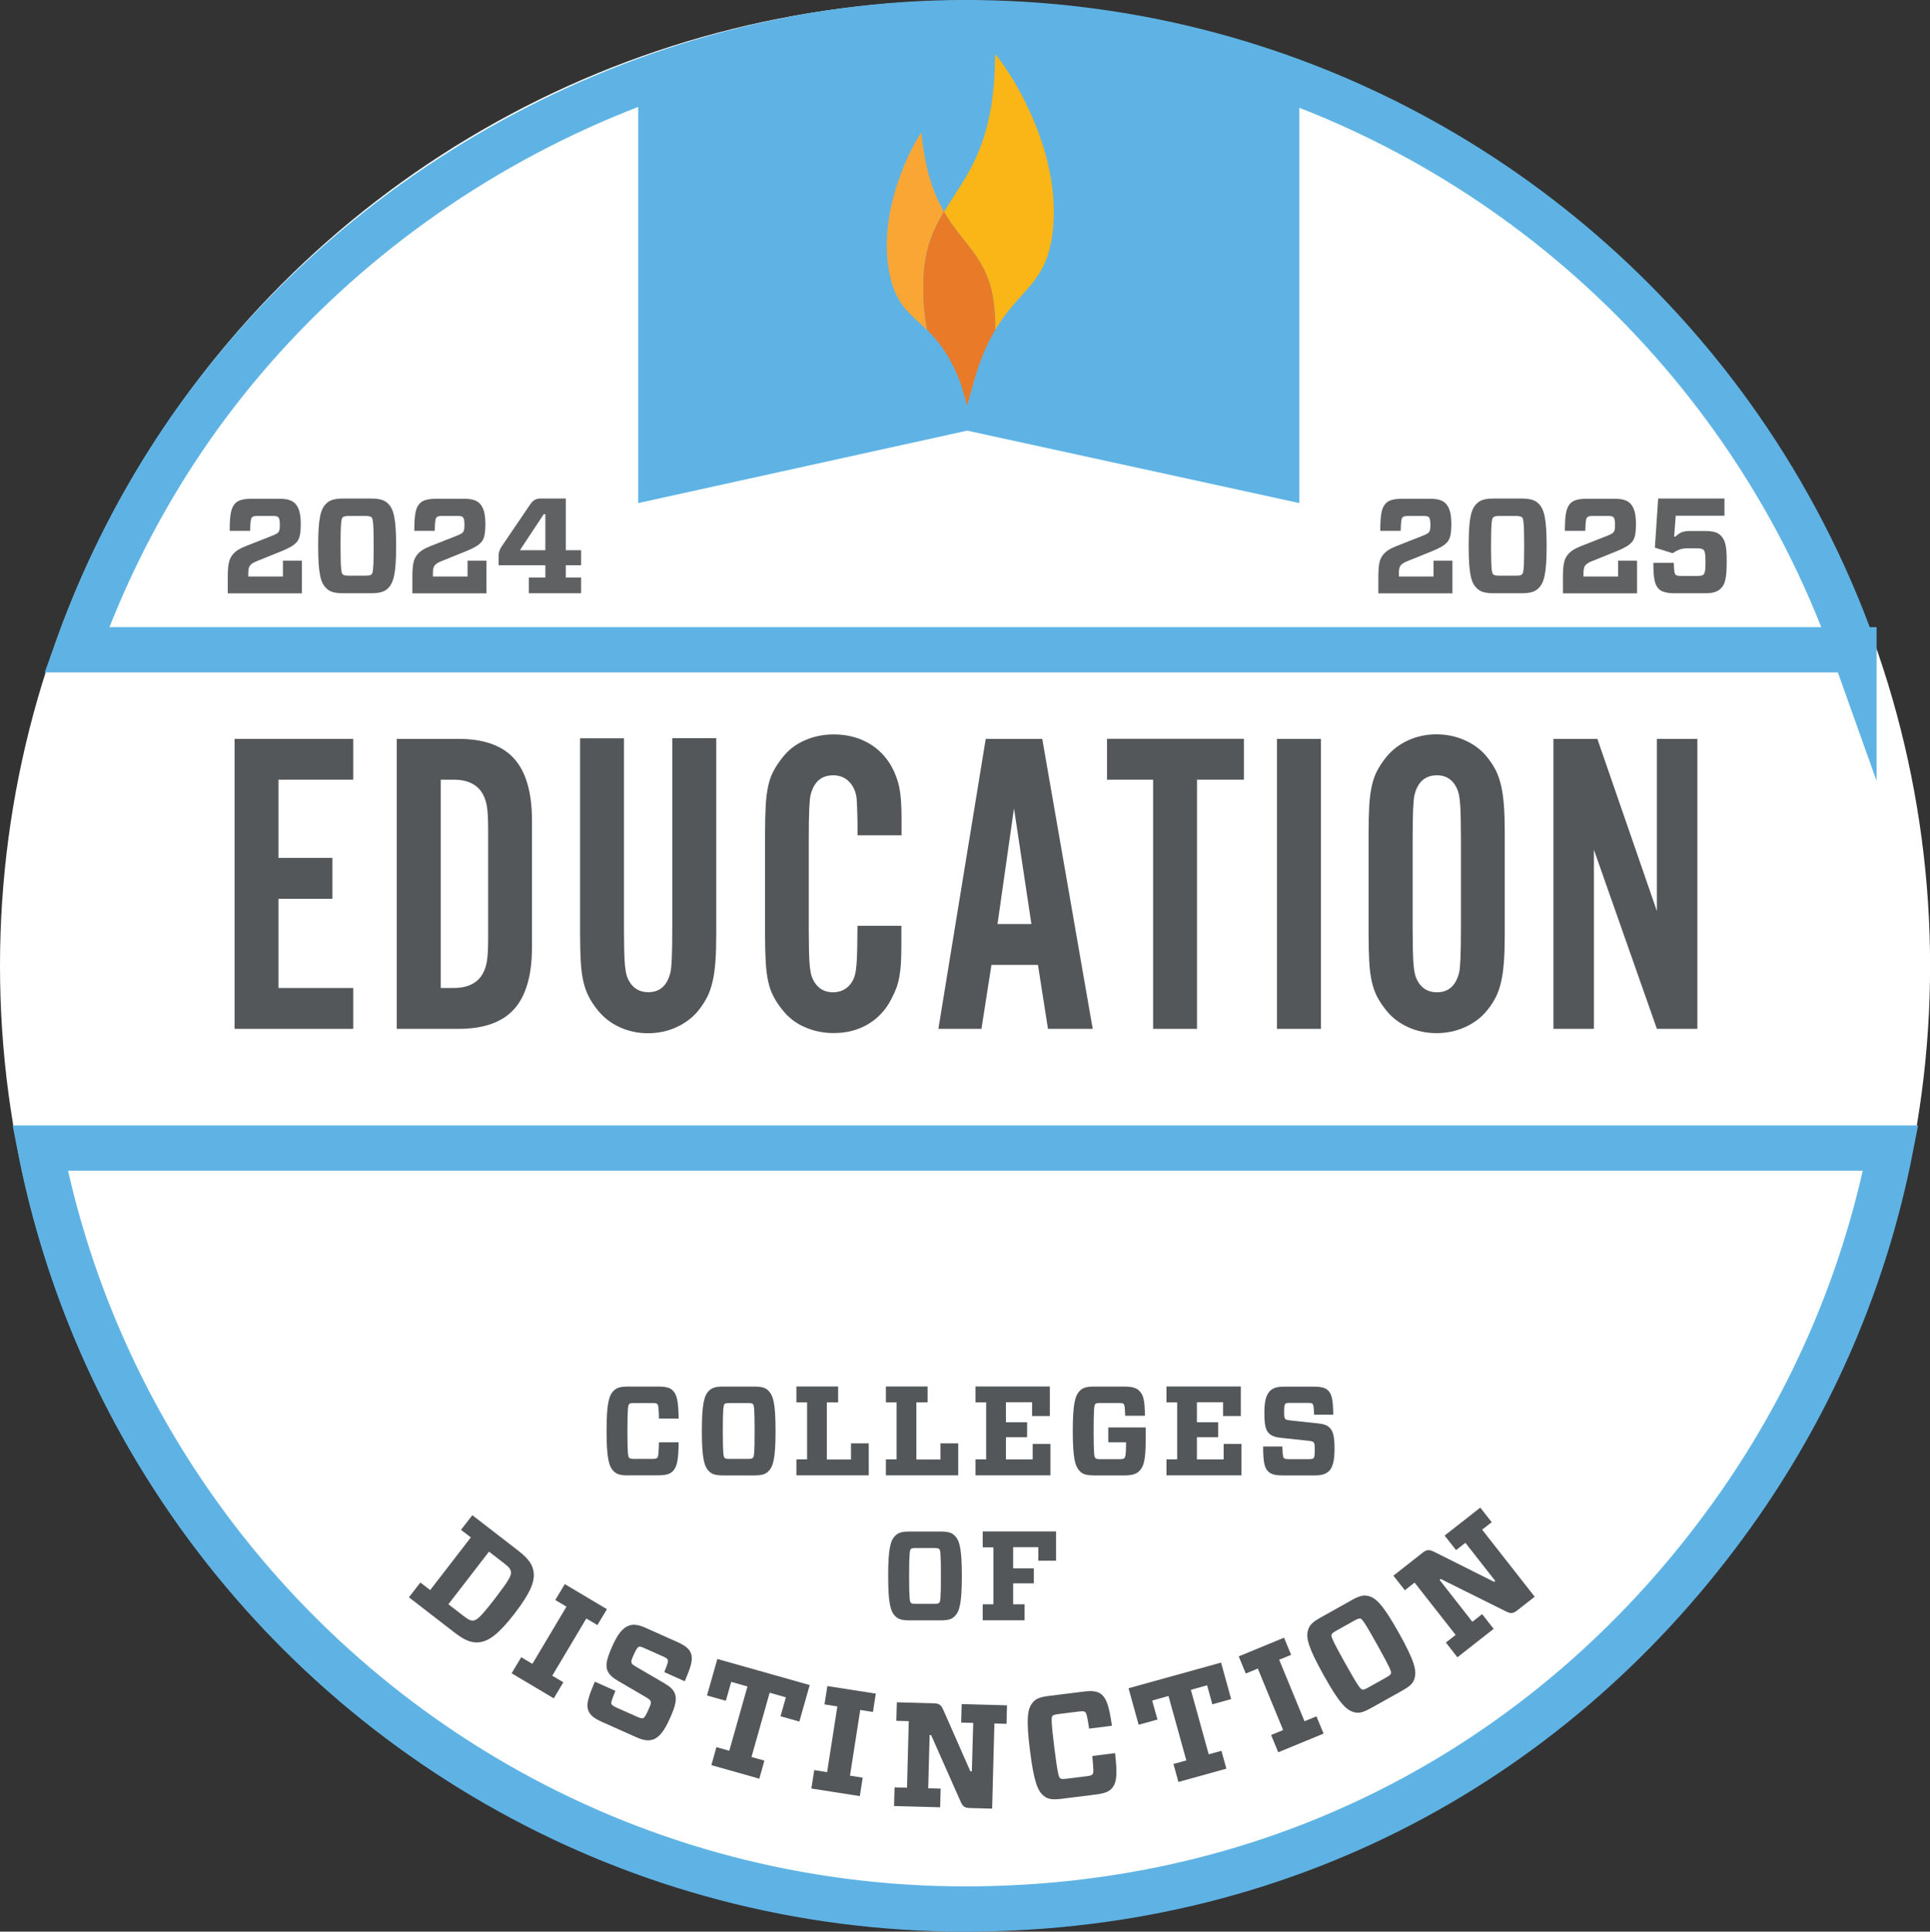 <?xml version="1.0" encoding="UTF-8"?>
<svg id="Layer_2" data-name="Layer 2" xmlns="http://www.w3.org/2000/svg" viewBox="0 0 229.47 229.61">
  <rect x="0" y="0" width="229.47" height="229.61" fill="#333333" stroke="none"/>
  <defs>
    <style>
      .cls-1 {
        fill: #fab516;
      }

      .cls-1, .cls-2, .cls-3, .cls-4, .cls-5, .cls-6, .cls-7 {
        stroke-width: 0px;
      }

      .cls-8 {
        fill: none;
        stroke: #5eb3e4;
        stroke-miterlimit: 10;
        stroke-width: 5.38px;
      }

      .cls-2 {
        fill: #606163;
      }

      .cls-3 {
        fill: #53575a;
      }

      .cls-4 {
        fill: #5eb3e4;
      }

      .cls-5 {
        fill: #e97a27;
      }

      .cls-6 {
        fill: #faa634;
      }

      .cls-7 {
        fill: #fff;
      }
    </style>
  </defs>
  <g id="Layer_1-2" data-name="Layer 1">
    <circle class="cls-7" cx="114.74" cy="114.8" r="114.74"/>
    <path class="cls-4" d="M75.88,9.19v50.61l39.12-8.61,39.48,8.61V10.63S138.34.94,116.8,2.02s-40.92,7.18-40.92,7.18Z"/>
    <g>
      <path class="cls-8" d="M220.43,77.25c-3.36-9.44-7.93-18.29-13.55-26.37C186.63,21.76,152.93,2.69,114.78,2.69S40.72,23.03,20.73,53.76c-4.74,7.29-8.64,15.16-11.6,23.48h211.3Z"/>
      <path class="cls-8" d="M4.77,136.47c2.8,14.28,8.3,27.59,15.96,39.37,19.99,30.74,54.64,51.08,94.05,51.08s71.85-19.07,92.1-48.18c8.68-12.48,14.89-26.81,17.91-42.27H4.77Z"/>
    </g>
    <g>
      <path class="cls-1" d="M118.33,39.21c3.15-5.29,6.69-5.57,6.95-13.35.35-10.27-6.97-19.74-6.97-19.37-.03,10.95-3.56,14.5-6.07,18.68,2.34,4.07,5.33,5.5,5.95,11.14.12,1.08.16,2.04.14,2.91"/>
      <path class="cls-6" d="M112.23,25.16c-1.21-2.1-2.24-4.9-2.68-9.35-.02-.28-5,7.62-3.98,15.56.62,4.79,2.5,5.74,4.67,7.88-.31-1.51-.5-3.34-.47-5.56.05-3.85,1.11-6.27,2.45-8.52"/>
      <path class="cls-5" d="M118.19,36.3c-.63-5.64-3.62-7.07-5.96-11.14-1.35,2.25-2.4,4.68-2.45,8.52-.03,2.22.15,4.05.47,5.56,1.34,1.33,2.8,3.08,4.07,6.62l.66,2.35s.39-1.38.61-2.16c.04-.13.07-.26.11-.38.01-.07.03-.11.03-.12.77-2.76,1.66-4.77,2.6-6.34.02-.87-.02-1.83-.14-2.91"/>
    </g>
    <g>
      <path class="cls-3" d="M74.72,175.38c-1,0-1.4-.14-1.76-.5-.57-.57-.84-1.55-.84-4.78s.27-4.22.84-4.78c.36-.36.77-.5,1.76-.5h3.47c.94,0,1.46.12,1.79.45.53.53.68,1.37.71,3.36h-2.34c-.03-1.3-.08-1.61-.2-1.73-.09-.09-.23-.12-.65-.12h-2.01c-.47,0-.59.03-.69.12-.12.14-.2.51-.2,3.2s.08,3.06.2,3.18c.11.11.23.14.69.14h2.01c.44,0,.56-.05.65-.14.12-.12.15-.36.2-1.84h2.34c-.03,2.07-.17,2.93-.71,3.45-.35.36-.87.48-1.81.48h-3.45Z"/>
      <path class="cls-3" d="M89.61,164.82c1.01,0,1.4.14,1.76.5.57.56.84,1.54.84,4.78s-.27,4.21-.84,4.78c-.36.36-.75.5-1.76.5h-3.56c-1,0-1.4-.14-1.76-.5-.57-.57-.84-1.55-.84-4.78s.27-4.22.84-4.78c.36-.36.77-.5,1.76-.5h3.56ZM86.14,173.28c.11.11.23.14.69.14h2.01c.45,0,.59-.03.68-.14.14-.12.2-.51.2-3.18s-.06-3.06-.2-3.2c-.09-.09-.23-.12-.68-.12h-2.01c-.47,0-.59.03-.69.12-.12.14-.2.51-.2,3.2s.08,3.06.2,3.18Z"/>
      <path class="cls-3" d="M95.96,166.7h-1.27v-1.89h4.96v1.89h-1.34v6.79h2.87v-1.92h2.11v3.8h-8.6v-1.9h1.27v-6.77Z"/>
      <path class="cls-3" d="M106.6,166.7h-1.27v-1.89h4.96v1.89h-1.34v6.79h2.87v-1.92h2.11v3.8h-8.6v-1.9h1.27v-6.77Z"/>
      <path class="cls-3" d="M115.98,166.7v-1.89h8.84v3.51h-2.11v-1.64h-3.11v2.38h2.52v1.78h-2.52v2.64h3.18v-1.84h2.11v3.73h-8.91v-1.9h1.27v-6.77h-1.27Z"/>
      <path class="cls-3" d="M133.78,168.29c-.03-1.06-.08-1.28-.18-1.4-.09-.07-.21-.12-.66-.12h-2.02c-.47,0-.59.03-.69.12-.14.15-.2.62-.2,3.21s.06,3.08.2,3.21c.11.11.23.14.69.14h2.1c.42,0,.57-.03.68-.14.11-.11.18-.53.18-1.57v-.3h-2.11v-1.76h4.45v1.43c0,2.43-.23,3.21-.75,3.74-.39.39-.9.53-1.81.53h-3.51c-1,0-1.4-.14-1.76-.5-.57-.57-.84-1.55-.84-4.78s.27-4.22.84-4.78c.36-.36.77-.5,1.76-.5h3.48c.94,0,1.48.15,1.79.47.53.51.68,1.1.71,3h-2.34Z"/>
      <path class="cls-3" d="M138.69,166.7v-1.89h8.84v3.51h-2.11v-1.64h-3.11v2.38h2.52v1.78h-2.52v2.64h3.18v-1.84h2.11v3.73h-8.91v-1.9h1.27v-6.77h-1.27Z"/>
      <path class="cls-3" d="M157.98,174.88c-.32.32-.8.5-1.64.5h-3.8c-.89,0-1.4-.12-1.76-.47-.44-.44-.59-1.09-.6-2.97h2.29c.03,1.04.08,1.28.17,1.37s.24.14.69.14h2.13c.44,0,.62-.03.72-.12.11-.12.14-.41.14-1.04,0-.53-.02-.72-.15-.86-.09-.09-.3-.14-.72-.18l-3.09-.33c-.72-.07-1.16-.23-1.49-.54-.41-.42-.54-1.04-.54-2.47,0-1.34.2-2.1.68-2.58.32-.32.81-.5,1.61-.5h3.53c.91,0,1.42.12,1.75.45.45.45.59,1.03.62,2.88h-2.28c-.03-.95-.08-1.18-.18-1.28-.09-.09-.23-.12-.65-.12h-1.96c-.39,0-.54.02-.63.11-.11.11-.14.39-.14.97,0,.53.02.72.15.84.09.11.26.12.72.18l3.09.33c.72.07,1.15.21,1.46.53.41.41.57,1.06.57,2.49s-.2,2.2-.68,2.69Z"/>
      <path class="cls-3" d="M111.76,182.05c1.01,0,1.4.14,1.76.5.57.56.84,1.54.84,4.78s-.27,4.21-.84,4.78c-.36.36-.75.5-1.76.5h-3.56c-1,0-1.4-.14-1.76-.5-.57-.57-.84-1.55-.84-4.78s.27-4.22.84-4.78c.36-.36.77-.5,1.76-.5h3.56ZM108.29,190.51c.11.11.23.14.69.14h2.01c.45,0,.59-.03.68-.14.14-.12.2-.51.2-3.18s-.06-3.06-.2-3.2c-.09-.09-.23-.12-.68-.12h-2.01c-.47,0-.59.03-.69.12-.12.14-.2.51-.2,3.2s.08,3.06.2,3.18Z"/>
      <path class="cls-3" d="M116.84,183.93v-1.89h8.72v3.48h-2.11v-1.61h-2.99v2.52h2.46v1.78h-2.46v2.49h1.36v1.9h-4.98v-1.9h1.27v-6.77h-1.27Z"/>
    </g>
    <g>
      <path class="cls-3" d="M63.45,186.9c.14,1.11-.39,2.46-2.26,4.89-1.86,2.41-3.04,3.28-4.16,3.42-.94.12-1.76-.2-3-1.16l-5.41-4.18,1.36-1.76,1.17.9,4.83-6.26-1.17-.9,1.35-1.74,5.41,4.18c1.24.96,1.77,1.66,1.88,2.61ZM53.32,190.7l1.77,1.37c.58.45.85.59,1.21.56.44-.06.95-.54,2.56-2.63,1.61-2.09,1.95-2.7,1.89-3.14-.05-.37-.25-.6-.84-1.05l-1.77-1.37-4.83,6.26Z"/>
      <path class="cls-3" d="M66.98,199.97l-1.14,1.91-5.01-2.98,1.14-1.91,1.33.79,4.05-6.8-1.33-.79,1.13-1.89,5.01,2.98-1.13,1.89-1.32-.78-4.05,6.8,1.32.78Z"/>
      <path class="cls-3" d="M77.66,206.76c-.49.19-1.09.15-1.99-.25l-4.05-1.81c-.95-.42-1.44-.8-1.66-1.34-.26-.68-.11-1.44.77-3.46l2.44,1.09c-.46,1.13-.53,1.4-.48,1.54.05.14.19.26.68.48l2.27,1.01c.47.21.67.26.83.22.17-.08.34-.37.64-1.04.25-.56.33-.78.25-.99-.05-.14-.26-.29-.68-.54l-3.14-1.83c-.74-.43-1.13-.79-1.33-1.29-.23-.64-.08-1.37.6-2.89.64-1.43,1.21-2.14,1.95-2.42.49-.19,1.11-.14,1.96.24l3.76,1.68c.97.43,1.45.81,1.65,1.32.27.7.14,1.37-.72,3.37l-2.43-1.09c.42-1.03.48-1.29.42-1.45-.05-.14-.18-.24-.63-.44l-2.09-.93c-.42-.19-.59-.24-.73-.19-.16.06-.33.35-.61.96-.25.56-.33.78-.24.97.05.16.21.25.69.54l3.14,1.83c.74.43,1.12.77,1.31,1.26.24.63.11,1.4-.58,2.93-.69,1.54-1.26,2.25-2,2.54Z"/>
      <path class="cls-3" d="M90.88,209.29l-.6,2.14-5.7-1.61.6-2.14,1.53.43,2.16-7.64-1.93-.55-.64,2.25-2.24-.63,1.23-4.34,10.98,3.1-1.23,4.34-2.24-.63.64-2.25-1.93-.55-2.16,7.64,1.53.43Z"/>
      <path class="cls-3" d="M102.57,211.31l-.34,2.19-5.76-.9.34-2.19,1.53.24,1.22-7.81-1.53-.24.34-2.18,5.76.9-.34,2.18-1.51-.24-1.22,7.81,1.51.24Z"/>
      <path class="cls-3" d="M115.71,204.8l-1.43-.04.06-2.2,5.39.15-.06,2.2-1.44-.04-.27,10.12-2.62-.07c-.67-.02-.86-.18-1.13-.77l-3.5-7.9h-.18s-.17,6.32-.17,6.32l1.48.04-.06,2.22-5.48-.15.06-2.22,1.48.04.21-7.91-1.48-.04.06-2.2,4.4.12c.65.02.84.18,1.12.77l3.22,7.31h.18s.16-5.75.16-5.75Z"/>
      <path class="cls-3" d="M126.25,213.82c-1.15.14-1.64.04-2.12-.32-.75-.58-1.2-1.68-1.67-5.42-.47-3.76-.3-4.93.29-5.66.37-.47.82-.69,1.97-.83l4.02-.5c1.08-.14,1.71-.07,2.15.26.69.54.99,1.49,1.31,3.79l-2.71.34c-.22-1.5-.32-1.86-.48-1.98-.12-.09-.28-.11-.77-.05l-2.33.29c-.54.07-.68.12-.79.24-.12.18-.15.62.23,3.73.39,3.09.53,3.54.69,3.66.14.11.28.12.82.06l2.32-.29c.51-.06.64-.13.73-.25.12-.16.12-.44-.04-2.16l2.71-.34c.26,2.4.23,3.41-.32,4.11-.35.47-.94.69-2.03.82l-4,.5Z"/>
      <path class="cls-3" d="M145.22,208.1l.59,2.14-5.7,1.58-.59-2.14,1.53-.42-2.12-7.66-1.94.54.63,2.26-2.24.62-1.2-4.34,11-3.05,1.2,4.34-2.24.62-.62-2.26-1.93.54,2.12,7.66,1.53-.42Z"/>
      <path class="cls-3" d="M156.52,204.02l.85,2.05-5.39,2.22-.85-2.05,1.43-.59-3.01-7.31-1.43.59-.84-2.04,5.39-2.22.84,2.04-1.42.58,3.01,7.31,1.42-.58Z"/>
      <path class="cls-3" d="M160.66,190.23c1.03-.58,1.51-.66,2.08-.5.9.24,1.74,1.09,3.59,4.39,1.84,3.29,2.12,4.44,1.86,5.36-.16.57-.48.94-1.52,1.51l-3.63,2.03c-1.01.57-1.51.66-2.08.5-.91-.26-1.75-1.1-3.58-4.39-1.85-3.31-2.13-4.46-1.86-5.36.16-.57.5-.94,1.52-1.51l3.63-2.03ZM161.94,200.83c.17.05.31,0,.78-.26l2.04-1.14c.46-.26.58-.37.62-.52.07-.2-.09-.63-1.61-3.36-1.53-2.74-1.81-3.09-2.02-3.15-.14-.04-.3,0-.76.26l-2.04,1.14c-.48.27-.58.37-.64.52-.05.21.09.64,1.62,3.37,1.53,2.74,1.82,3.08,2.01,3.13Z"/>
      <path class="cls-3" d="M174.24,183.38l-1.12.88-1.36-1.73,4.24-3.32,1.36,1.73-1.14.89,6.25,7.97-2.07,1.62c-.53.41-.78.41-1.36.12l-7.74-3.85-.14.11,3.9,4.98,1.16-.91,1.37,1.75-4.31,3.38-1.37-1.75,1.16-.91-4.88-6.22-1.16.91-1.36-1.73,3.46-2.72c.51-.4.76-.4,1.36-.13l7.15,3.58.14-.11-3.55-4.53Z"/>
    </g>
    <g>
      <path class="cls-3" d="M42,92.68h-8.89v9.3h6.41v4.86h-6.41v10.6h8.89v4.86h-14.11v-34.47h14.11v4.86Z"/>
      <path class="cls-3" d="M47.17,87.83h7.34c3,0,5.2.78,6.62,2.35,1.41,1.57,2.12,4.02,2.12,7.36v15.04c0,3.34-.71,5.8-2.12,7.37-1.41,1.57-3.62,2.35-6.62,2.35h-7.34v-34.47ZM53.97,117.44c1.45,0,2.52-.45,3.2-1.34.34-.48.57-1.03.69-1.65.12-.62.18-1.58.18-2.88v-13.02c0-1.3-.06-2.26-.18-2.88-.12-.62-.35-1.17-.69-1.65-.68-.89-1.74-1.34-3.2-1.34h-1.57v24.76h1.57Z"/>
      <path class="cls-3" d="M85.16,87.77v23.26c0,1.28-.03,2.37-.1,3.28-.07.91-.18,1.71-.34,2.38s-.36,1.27-.62,1.79c-.26.52-.59,1.04-1.01,1.57-.69.87-1.57,1.55-2.64,2.04-1.07.49-2.21.73-3.41.73s-2.33-.24-3.39-.73c-1.05-.49-1.92-1.17-2.61-2.04-.41-.52-.76-1.04-1.03-1.57-.28-.52-.49-1.13-.65-1.82-.16-.69-.26-1.48-.31-2.38-.05-.89-.08-1.98-.08-3.26v-23.26h5.22v22.69c0,1.72.03,3,.08,3.82.05.83.15,1.43.28,1.81.47,1.24,1.32,1.86,2.53,1.86,1.38,0,2.26-.79,2.64-2.38.14-.59.21-2.29.21-5.12v-22.69h5.22Z"/>
      <path class="cls-3" d="M101.96,99.3c0-1,0-1.88-.03-2.64s-.04-1.34-.08-1.76c-.1-.83-.41-1.49-.9-1.99-.5-.5-1.13-.75-1.89-.75-1.41,0-2.31.79-2.69,2.37-.14.58-.21,2.28-.21,5.1v10.91c0,1.72.03,2.98.08,3.78s.15,1.4.28,1.78c.48,1.24,1.33,1.85,2.53,1.85.76,0,1.39-.26,1.89-.77.5-.52.78-1.22.85-2.12.07-.48.11-1.24.13-2.27s.03-1.95.03-2.74h5.22v2.27c0,.79-.02,1.49-.05,2.09-.03.6-.1,1.16-.18,1.65-.09.5-.21.96-.36,1.37-.16.41-.35.85-.59,1.3-.65,1.29-1.58,2.29-2.76,3s-2.56,1.07-4.11,1.07c-1.21,0-2.35-.23-3.42-.7-1.08-.46-1.96-1.15-2.66-2.04-.42-.52-.77-1.03-1.04-1.55-.28-.52-.5-1.11-.65-1.78s-.26-1.47-.31-2.4c-.05-.93-.08-2.07-.08-3.41v-11.68c0-1.34.03-2.49.08-3.44.05-.95.16-1.76.31-2.43s.37-1.27.65-1.78c.28-.52.63-1.03,1.04-1.55.7-.9,1.58-1.58,2.66-2.04,1.07-.47,2.22-.7,3.42-.7,1.52,0,2.87.33,4.06.99,1.19.66,2.13,1.6,2.82,2.82.45.83.76,1.67.93,2.52.17.85.26,2.03.26,3.54v2.12h-5.22Z"/>
      <path class="cls-3" d="M117.88,114.7l-1.19,7.6h-5.12l5.63-34.47h6.72l6,34.47h-5.32l-1.19-7.6h-5.53ZM120.56,96.09l-1.96,13.75h4.03l-2.07-13.75Z"/>
      <path class="cls-3" d="M142.32,122.3h-5.22v-29.62h-5.48v-4.86h16.28v4.86h-5.58v29.62Z"/>
      <path class="cls-3" d="M157.05,122.3h-5.22v-34.47h5.22v34.47Z"/>
      <path class="cls-3" d="M178.91,111.08c0,1.28-.03,2.37-.1,3.28-.07.91-.18,1.71-.34,2.38s-.36,1.27-.62,1.78c-.26.52-.59,1.03-1.01,1.55-.69.86-1.57,1.53-2.64,2.02-1.07.48-2.21.72-3.41.72s-2.33-.24-3.39-.72c-1.05-.48-1.92-1.15-2.61-2.02-.41-.52-.76-1.03-1.03-1.55-.28-.52-.49-1.12-.65-1.81-.16-.69-.26-1.48-.31-2.38-.05-.9-.08-1.98-.08-3.26v-12.04c0-1.27.03-2.36.08-3.26.05-.9.16-1.69.31-2.38.16-.69.37-1.29.65-1.81.28-.52.62-1.03,1.03-1.55.69-.86,1.56-1.53,2.61-2.02,1.05-.48,2.18-.72,3.39-.72s2.34.24,3.41.72c1.07.48,1.95,1.15,2.64,2.02.41.52.75,1.03,1.01,1.55s.46,1.11.62,1.78.27,1.47.34,2.38c.07.91.1,2.01.1,3.28v12.04ZM167.96,110.49c0,1.72.03,2.99.08,3.81.05.82.15,1.42.28,1.8.47,1.24,1.32,1.85,2.53,1.85,1.38,0,2.26-.79,2.64-2.37.14-.58.21-2.28.21-5.1v-10.86c0-1.75-.03-3.03-.08-3.83-.05-.81-.15-1.4-.28-1.78-.47-1.24-1.3-1.85-2.48-1.85-1.42,0-2.31.79-2.69,2.37-.07.31-.12.91-.16,1.8-.03.89-.05,1.99-.05,3.29v10.86Z"/>
      <path class="cls-3" d="M197,122.3l-7.49-21.29v21.29h-4.81v-34.47h5.22l7.08,20.47v-20.47h4.81v34.47h-4.81Z"/>
    </g>
    <g>
      <path class="cls-2" d="M35.26,64.44c-.27.37-.92.72-1.72,1.05l-3.02,1.22c-.34.13-.64.32-.76.47-.16.18-.24.43-.24,1.01v.34h4.12v-1.88h2.25v3.88h-8.81v-1.91c0-1.56.15-2.2.63-2.75.32-.37.76-.66,1.53-.96l3.1-1.22c.53-.21.68-.32.77-.45.11-.16.16-.31.16-.85,0-.5-.05-.77-.19-.92-.1-.1-.31-.14-.68-.14h-1.74c-.45,0-.61.06-.71.18-.11.11-.19.39-.21,1.59h-2.43c0-2.16.21-2.81.69-3.3.34-.34.93-.51,1.91-.51h3.38c.92,0,1.45.21,1.79.55.48.5.69,1.24.68,2.61-.03,1.19-.16,1.58-.5,2.03Z"/>
      <path class="cls-2" d="M46.15,59.87c.64.64.95,1.71.95,5.02s-.31,4.37-.95,5.02c-.43.43-.96.61-2.11.61h-3.17c-1.14,0-1.66-.18-2.09-.61-.66-.64-.95-1.72-.95-5.02s.29-4.37.95-5.02c.43-.43.95-.61,2.09-.61h3.17c1.14,0,1.67.18,2.11.61ZM41.55,68.43h1.82c.55,0,.69-.05.82-.18.14-.13.24-.56.24-3.36s-.1-3.23-.24-3.38c-.13-.11-.27-.18-.82-.18h-1.82c-.53,0-.69.06-.82.18-.13.14-.24.56-.24,3.38s.11,3.23.24,3.36c.13.13.29.18.82.18Z"/>
      <path class="cls-2" d="M57.21,64.44c-.27.37-.92.72-1.72,1.05l-3.02,1.22c-.34.13-.64.32-.76.47-.16.18-.24.43-.24,1.01v.34h4.12v-1.88h2.25v3.88h-8.81v-1.91c0-1.56.15-2.2.63-2.75.32-.37.76-.66,1.53-.96l3.1-1.22c.53-.21.68-.32.77-.45.11-.16.16-.31.16-.85,0-.5-.05-.77-.19-.92-.1-.1-.31-.14-.68-.14h-1.74c-.45,0-.61.06-.71.18-.11.11-.19.39-.21,1.59h-2.43c0-2.16.21-2.81.69-3.3.34-.34.93-.51,1.91-.51h3.38c.92,0,1.45.21,1.79.55.48.5.69,1.24.68,2.61-.03,1.19-.16,1.58-.5,2.03Z"/>
      <path class="cls-2" d="M67.27,65.4h1.82v1.79h-1.82v1.46h1.82v1.87h-6.21v-1.87h1.96v-1.46h-5.56v-1c0-.56.13-.9.43-1.33l3.3-4.86c.34-.51.68-.74,1.22-.74h3.04v6.14ZM64.84,61.12h-.19l-2.83,4.28h3.02v-4.28Z"/>
    </g>
    <g>
      <path class="cls-2" d="M172.06,64.44c-.27.37-.92.72-1.72,1.05l-3.02,1.22c-.34.13-.64.32-.76.47-.16.18-.24.43-.24,1.01v.34h4.12v-1.88h2.25v3.88h-8.81v-1.91c0-1.56.14-2.2.63-2.75.32-.37.76-.66,1.53-.96l3.1-1.22c.53-.21.68-.32.77-.45.11-.16.16-.31.16-.85,0-.5-.05-.77-.19-.92-.1-.1-.31-.14-.68-.14h-1.74c-.45,0-.61.06-.71.18-.11.11-.19.39-.21,1.59h-2.43c0-2.16.21-2.81.69-3.3.34-.34.93-.51,1.91-.51h3.38c.92,0,1.45.21,1.79.55.48.5.69,1.24.68,2.61-.03,1.19-.16,1.58-.5,2.03Z"/>
      <path class="cls-2" d="M182.94,59.87c.64.64.95,1.71.95,5.02s-.31,4.37-.95,5.02c-.43.43-.96.61-2.11.61h-3.17c-1.14,0-1.66-.18-2.09-.61-.66-.64-.95-1.72-.95-5.02s.29-4.37.95-5.02c.43-.43.95-.61,2.09-.61h3.17c1.14,0,1.67.18,2.11.61ZM178.34,68.43h1.82c.55,0,.69-.05.82-.18.14-.13.24-.56.24-3.36s-.1-3.23-.24-3.38c-.13-.11-.27-.18-.82-.18h-1.82c-.53,0-.69.06-.82.18-.13.14-.24.56-.24,3.38s.11,3.23.24,3.36c.13.13.29.18.82.18Z"/>
      <path class="cls-2" d="M194.01,64.44c-.27.37-.92.72-1.72,1.05l-3.02,1.22c-.34.13-.64.32-.76.47-.16.18-.24.43-.24,1.01v.34h4.12v-1.88h2.25v3.88h-8.81v-1.91c0-1.56.14-2.2.63-2.75.32-.37.76-.66,1.53-.96l3.1-1.22c.53-.21.68-.32.77-.45.11-.16.16-.31.16-.85,0-.5-.05-.77-.19-.92-.1-.1-.31-.14-.68-.14h-1.74c-.45,0-.61.06-.71.18-.11.11-.19.39-.21,1.59h-2.43c0-2.16.21-2.81.69-3.3.34-.34.93-.51,1.91-.51h3.38c.92,0,1.45.21,1.79.55.48.5.69,1.24.68,2.61-.03,1.19-.16,1.58-.5,2.03Z"/>
      <path class="cls-2" d="M202.54,68.3c.13-.13.24-.39.24-1.48s-.11-1.35-.24-1.46c-.11-.11-.31-.18-.71-.18h-1.21c-.64,0-1.06.13-1.75.58l-2.11-.66.39-5.84h7.88v2.04h-5.79l-.19,2.48.13.02c.56-.5.9-.68,1.8-.68h1.72c1,0,1.51.16,1.91.55.53.55.69,1.29.69,2.99,0,2.16-.19,2.77-.71,3.3-.35.35-.88.56-1.79.56h-3.65c-.93,0-1.58-.16-1.91-.5-.48-.48-.66-1.14-.66-3.12h2.43c.02,1.03.1,1.3.21,1.42.1.1.29.14.71.14h1.96c.35,0,.55-.06.64-.16Z"/>
    </g>
  </g>
</svg>